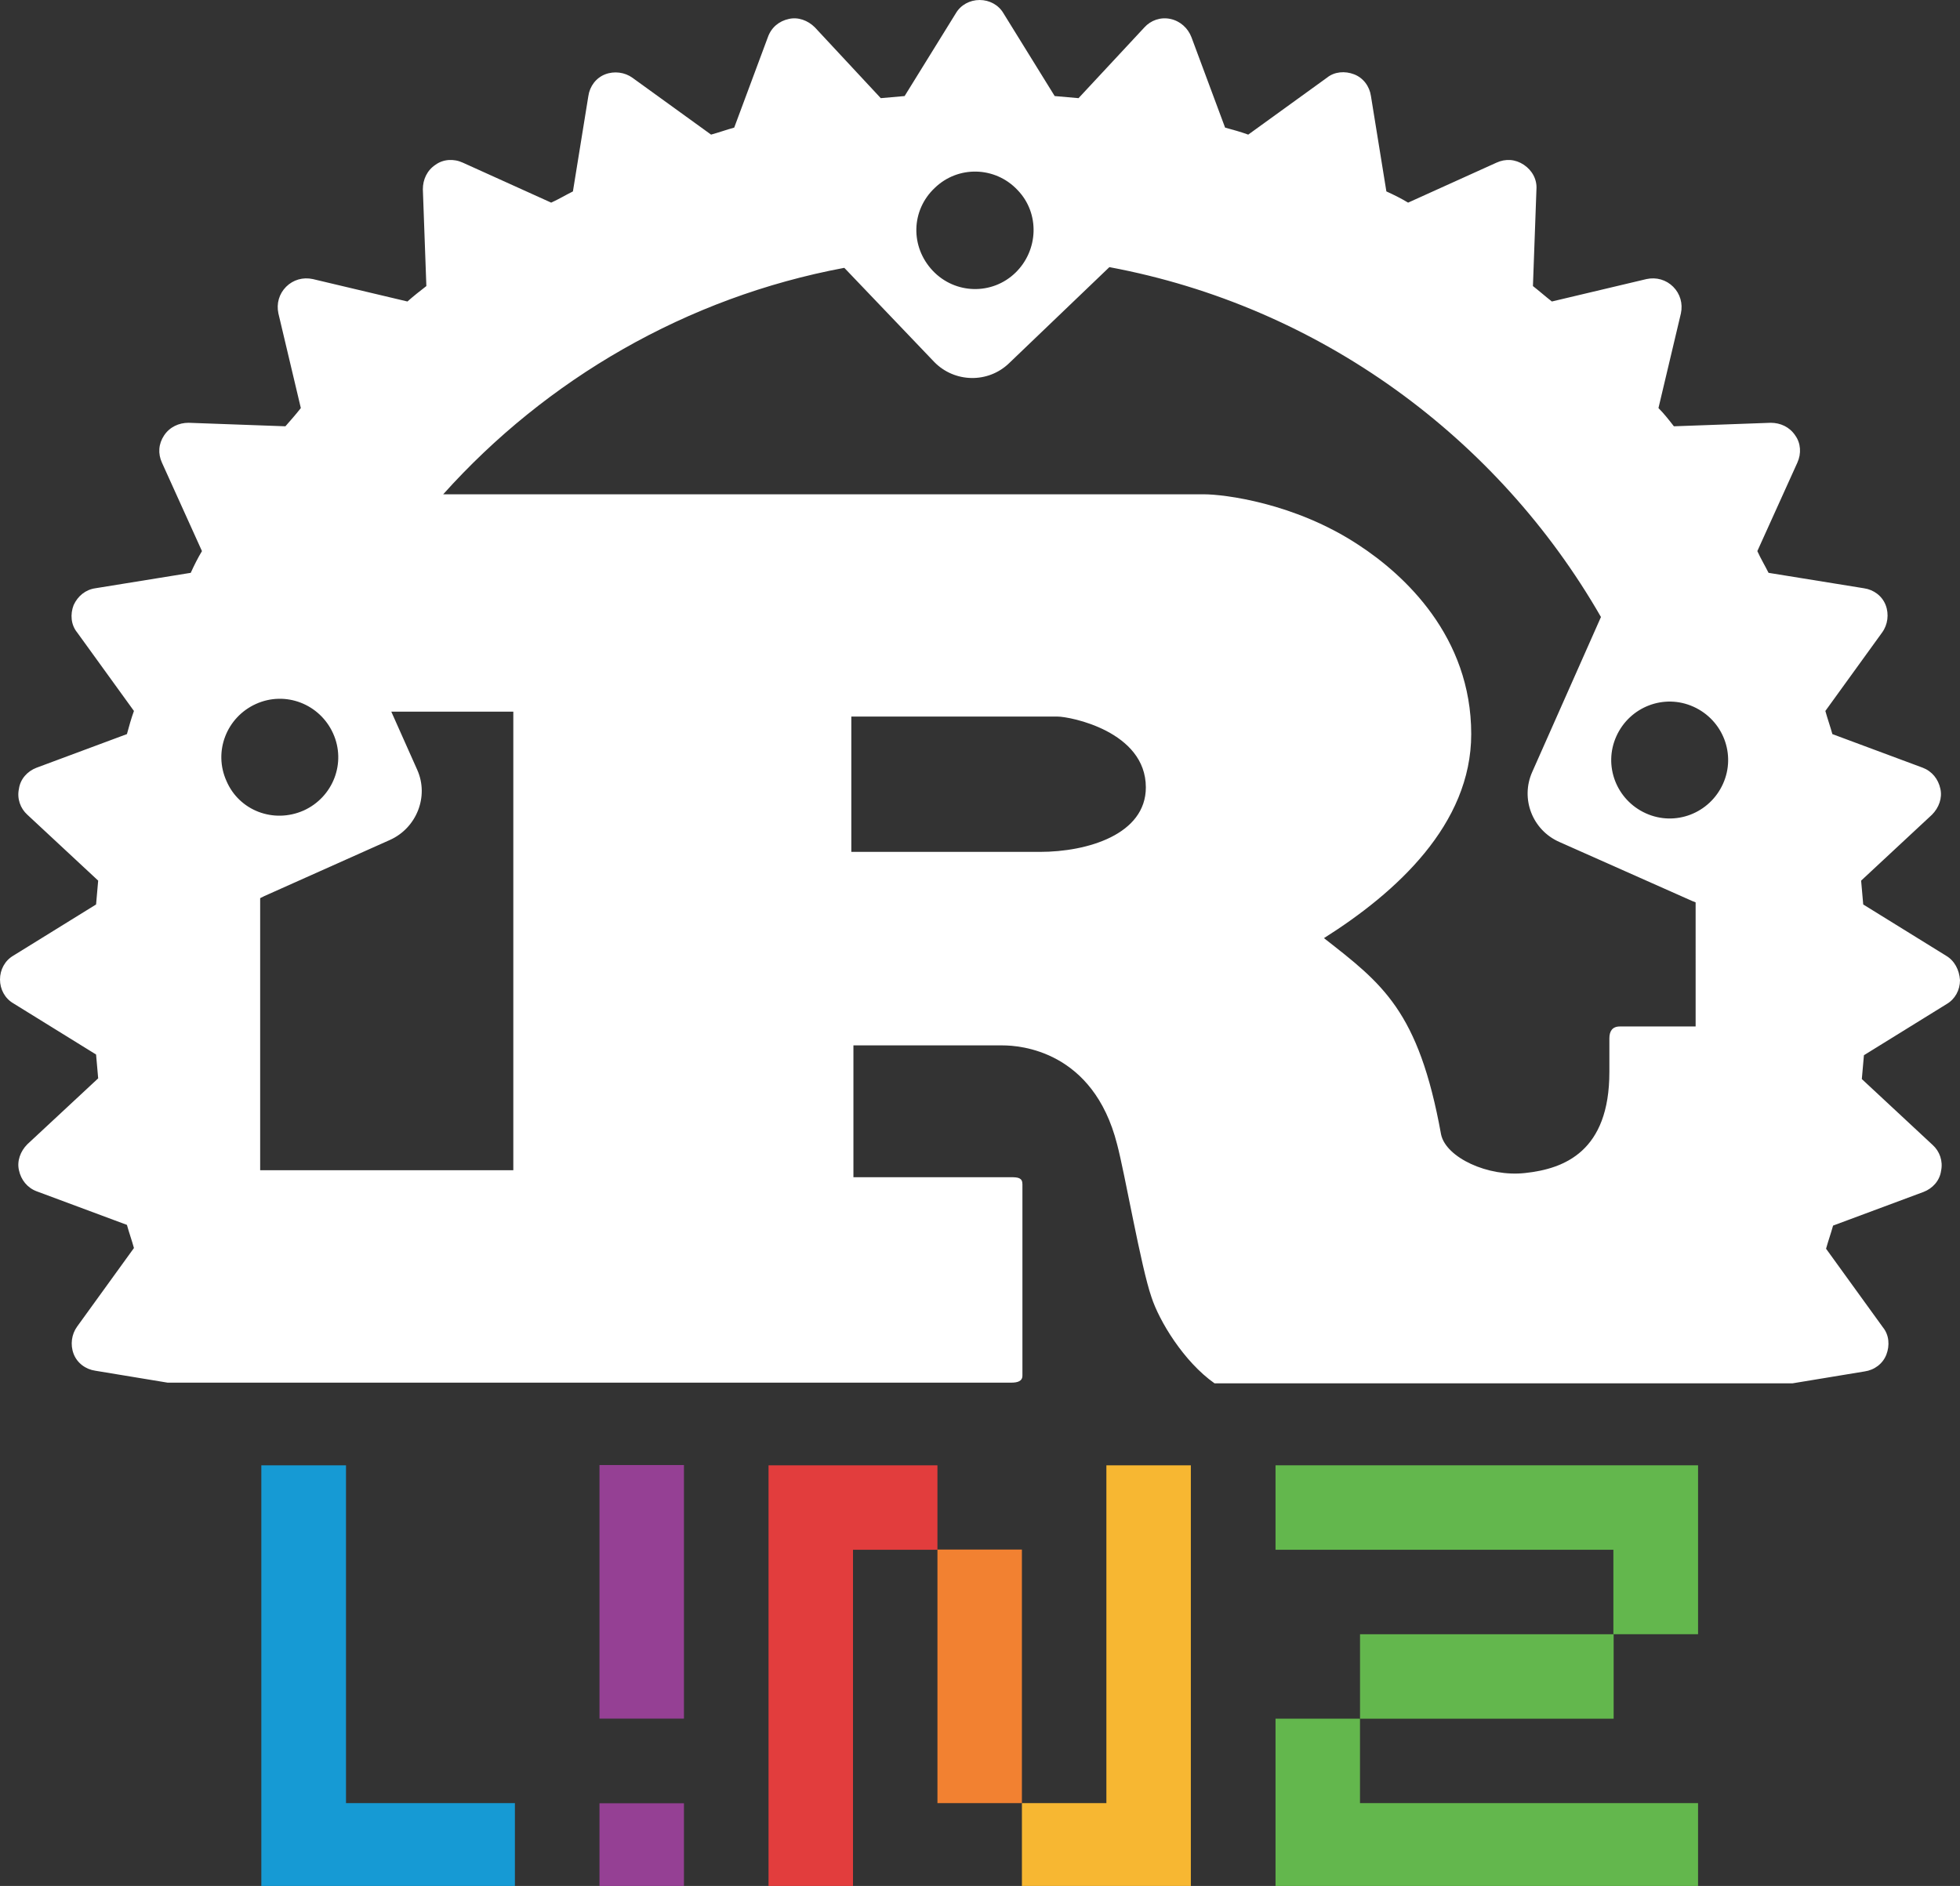 <?xml version="1.0"?>

<svg xmlns:dc="http://purl.org/dc/elements/1.1/" xmlns:cc="http://creativecommons.org/ns#" xmlns:rdf="http://www.w3.org/1999/02/22-rdf-syntax-ns#" xmlns:svg="http://www.w3.org/2000/svg" xmlns="http://www.w3.org/2000/svg" xmlns:sodipodi="http://sodipodi.sourceforge.net/DTD/sodipodi-0.dtd" xmlns:inkscape="http://www.inkscape.org/namespaces/inkscape" version="1.1" id="Ebene_2" x="0px" y="0px" width="279.5" height="268.982" viewBox="0 0 279.5 268.982" xml:space="preserve" sodipodi:docname="Rust Linz 1.svg" inkscape:version="1.0 (4035a4fb49, 2020-05-01)" inkscape:export-filename="C:\temp\rust-linz-square-small.png" inkscape:export-xdpi="87.93" inkscape:export-ydpi="87.93"><rect x="0" y="0" width="279.5" height="268.982" fill="#333333" stroke="none"/><defs id="defs21"> </defs><sodipodi:namedview inkscape:document-rotation="0" pagecolor="#ffffff" bordercolor="#666666" borderopacity="1" objecttolerance="10" gridtolerance="10" guidetolerance="10" inkscape:pageopacity="0" inkscape:pageshadow="2" inkscape:window-width="1920" inkscape:window-height="1137" id="namedview19" showgrid="false" fit-margin-top="0" fit-margin-left="0" fit-margin-right="0" fit-margin-bottom="0" inkscape:zoom="1.2346716" inkscape:cx="65.341238" inkscape:cy="148.54999" inkscape:window-x="1912" inkscape:window-y="-8" inkscape:window-maximized="1" inkscape:current-layer="Ebene_2"></sodipodi:namedview>
<style type="text/css" id="style2"> .st0{fill:#E23D3D;} .st1{fill:#F28131;} .st2{fill:#169AD4;} .st3{fill:#954094;} .st4{fill:#F7B732;} .st5{fill:#63B74D;} .st6{fill:#010101;}
</style>
<g transform="matrix(0.042,0,0,0.042,-202.176,-71.013)" id="g853_2_"> <polygon points="7423.1,6953.5 7423.1,8100.6 7709.9,8100.6 7709.9,6953.5 7996.6,6953.5 7996.6,6666.7 7423.1,6666.7 " class="st0" id="polygon835_2_"></polygon> <rect height="861.1" width="286.8" class="st1" y="6952.8" x="7996.6" id="rect837_2_"></rect> <polygon points="6562,8100.6 6562,7813.9 5988.5,7813.9 5988.5,6666.7 5701,6666.7 5701,7813.9 5701,8100.6 5988.5,8100.6 " class="st2" id="polygon839_2_"></polygon> <rect height="861.1" width="286.8" class="st3" y="6665.8" x="6849.1" id="rect841_2_"></rect> <rect height="286.8" width="286.8" class="st3" y="7814.4" x="6849.1" id="rect843_2_"></rect> <polygon points="8857,7813.9 8857,6666.7 8570.2,6666.7 8570.2,7813.9 8283.4,7813.9 8283.4,8100.6 8570.2,8100.6 8857,8100.6 " class="st4" id="polygon845_2_"></polygon> <polygon points="9144.5,6953.5 10291.6,6953.5 10291.6,7240.3 10579.1,7240.3 10579.1,6666.7 10291.6,6666.7 9144.5,6666.7 " class="st5" id="polygon847_2_"></polygon> <rect height="286.8" width="861.1" class="st5" y="7240.4" x="9431.4" id="rect849_2_"></rect> <polygon points="10579.1,8100.6 10579.1,7813.9 9431.3,7813.9 9431.3,7527.1 9144.5,7527.1 9144.5,7813.9 9144.5,8100.6 9431.3,8100.6 " class="st5" id="polygon851_2_"></polygon> </g><path style="fill:#ffffff;fill-opacity:1" id="path14" d="M 277.5,136.3 265.7,129 c -0.1,-1.1 -0.2,-2.3 -0.3,-3.4 l 10.1,-9.4 c 1,-1 1.5,-2.4 1.2,-3.7 -0.3,-1.4 -1.2,-2.5 -2.5,-3 l -12.9,-4.8 c -0.3,-1.1 -0.7,-2.2 -1,-3.3 l 8.1,-11.2 c 0.8,-1.1 1,-2.6 0.5,-3.9 -0.5,-1.3 -1.7,-2.2 -3.1,-2.4 l -13.6,-2.2 c -0.5,-1 -1.1,-2 -1.6,-3.1 L 256.3,66 c 0.6,-1.3 0.5,-2.8 -0.3,-3.9 -0.8,-1.2 -2.1,-1.8 -3.5,-1.8 l -13.8,0.5 C 238,59.9 237.3,59 236.5,58.2 l 3.2,-13.5 c 0.3,-1.4 -0.1,-2.8 -1.1,-3.8 -1,-1 -2.4,-1.4 -3.8,-1.1 L 221.3,43 c -0.9,-0.7 -1.8,-1.5 -2.7,-2.2 L 219.1,27 c 0.1,-1.4 -0.6,-2.7 -1.8,-3.5 -1.2,-0.8 -2.6,-0.9 -3.9,-0.3 l -12.6,5.7 c -1,-0.6 -2,-1.1 -3.1,-1.6 l -2.2,-13.6 c -0.2,-1.4 -1.1,-2.6 -2.4,-3.1 -1.3,-0.5 -2.8,-0.4 -3.9,0.5 L 178,19.2 c -1.1,-0.4 -2.2,-0.7 -3.3,-1 L 169.9,5.3 C 169.4,4 168.3,3 166.9,2.7 165.5,2.4 164.1,2.9 163.2,3.9 L 153.8,14 c -1.1,-0.1 -2.3,-0.2 -3.4,-0.3 L 143.1,1.9 C 142.4,0.7 141.1,0 139.7,0 138.3,0 137,0.7 136.3,1.9 L 129,13.7 c -1.1,0.1 -2.3,0.2 -3.4,0.3 L 116.2,3.9 c -1,-1 -2.4,-1.5 -3.7,-1.2 -1.4,0.3 -2.5,1.2 -3,2.6 l -4.8,12.9 c -1.1,0.3 -2.2,0.7 -3.3,1 L 90.2,11.1 c -1.1,-0.8 -2.6,-1 -3.9,-0.5 -1.3,0.5 -2.2,1.7 -2.4,3.1 l -2.2,13.6 c -1,0.5 -2,1.1 -3.1,1.6 L 66,23.2 c -1.3,-0.6 -2.8,-0.5 -3.9,0.3 -1.2,0.8 -1.8,2.1 -1.8,3.5 l 0.5,13.8 C 59.9,41.5 59,42.2 58.1,43 L 44.6,39.8 c -1.4,-0.3 -2.8,0.1 -3.8,1.1 -1,1 -1.4,2.4 -1.1,3.8 l 3.2,13.5 c -0.7,0.9 -1.5,1.8 -2.2,2.6 L 26.9,60.3 c -1.4,0 -2.7,0.6 -3.5,1.8 -0.8,1.2 -0.9,2.6 -0.3,3.9 l 5.7,12.6 c -0.6,1 -1.1,2 -1.6,3.1 l -13.6,2.2 c -1.4,0.2 -2.5,1.1 -3.1,2.4 -0.5,1.3 -0.4,2.8 0.5,3.9 l 8.1,11.2 c -0.4,1.1 -0.7,2.2 -1,3.3 l -12.9,4.8 c -1.3,0.5 -2.3,1.6 -2.5,3 -0.3,1.4 0.2,2.8 1.2,3.7 l 10.1,9.4 c -0.1,1.1 -0.2,2.3 -0.3,3.4 l -11.8,7.3 c -1.2,0.7 -1.9,2 -1.9,3.4 0,1.4 0.7,2.7 1.9,3.4 l 11.8,7.3 c 0.1,1.1 0.2,2.3 0.3,3.4 l -10.1,9.4 c -1,1 -1.5,2.4 -1.2,3.7 0.3,1.4 1.2,2.5 2.5,3 l 12.9,4.8 c 0.3,1.1 0.7,2.2 1,3.3 L 11,189.2 c -0.8,1.1 -1,2.6 -0.5,3.9 0.5,1.3 1.7,2.2 3.1,2.4 l 10.3,1.7 h 102 18.3 c 0.9,0 1.6,-0.2 1.6,-1 v -27.3 c 0,-0.9 -0.6,-1 -1.6,-1 H 121.7 V 149.1 H 143 c 2.4,0 12.9,0.7 16.3,14.1 1.1,4.1 3.4,17.5 4.9,21.8 1.1,3.4 4.6,9.2 9,12.3 h 82.4 l 10.3,-1.7 c 1.4,-0.2 2.6,-1.1 3.1,-2.4 0.5,-1.3 0.4,-2.8 -0.5,-3.9 l -8.1,-11.2 c 0.3,-1.1 0.7,-2.2 1,-3.3 l 12.9,-4.8 c 1.3,-0.5 2.3,-1.6 2.5,-3 0.3,-1.4 -0.2,-2.8 -1.2,-3.7 l -10.1,-9.4 c 0.1,-1.1 0.2,-2.3 0.3,-3.4 l 11.8,-7.3 c 1.2,-0.7 1.9,-2 1.9,-3.4 -0.1,-1.5 -0.8,-2.8 -2,-3.5 z M 133.3,26.8 c 3.3,-3.2 8.6,-3.1 11.8,0.3 3.2,3.3 3,8.6 -0.3,11.8 -3.3,3.2 -8.6,3.1 -11.8,-0.3 -3.2,-3.4 -3.1,-8.6 0.3,-11.8 z m -101,84.6 c -1.9,-4.2 0,-9.1 4.2,-11 4.2,-1.9 9.1,0 11,4.2 1.9,4.2 0,9.1 -4.2,11 -4.3,1.9 -9.2,0 -11,-4.2 z m 40.9,55.5 H 41 37.1 v -38.8 l 0.6,-0.3 c 0,0 0,0 0,0 l 17.9,-8 c 3.8,-1.7 5.6,-6.2 3.9,-10 l -3.7,-8.3 h 17.4 z m 75.1,-45.4 h -26.9 v -19.3 h 29.4 c 1.8,0 12.6,2.1 12.6,10.1 0,6.7 -8.3,9.2 -15.1,9.2 z m 93.5,24.9 H 241.5 231 v 0 c -1.1,0 -1.5,0.7 -1.5,1.7 v 4.8 c 0,11.3 -6.4,13.8 -12,14.4 -5.3,0.6 -11.3,-2.2 -12,-5.5 -3.2,-17.7 -8.4,-21.5 -16.7,-28 10.3,-6.5 21,-16.2 21,-29.1 0,-13.9 -9.5,-22.7 -16.1,-27 -9.1,-6 -19.2,-7.2 -22,-7.2 H 63.2 C 77.9,54.1 97.9,42.4 120.4,38.2 l 12.8,13.4 c 2.9,3 7.7,3.1 10.7,0.2 l 14.3,-13.7 c 30,5.6 55.4,24.3 70.1,49.9 l -9.8,22.1 c -1.7,3.8 0,8.3 3.9,10 l 18.9,8.4 c 0,0 0,0 0,0 l 0.5,0.2 z m 3.9,-34.6 c -1.9,4.2 -6.8,6.1 -11,4.2 -4.2,-1.9 -6.1,-6.8 -4.2,-11 1.9,-4.2 6.8,-6.1 11,-4.2 4.2,1.9 6.1,6.8 4.2,11 z" class="st6"></path>
</svg>
